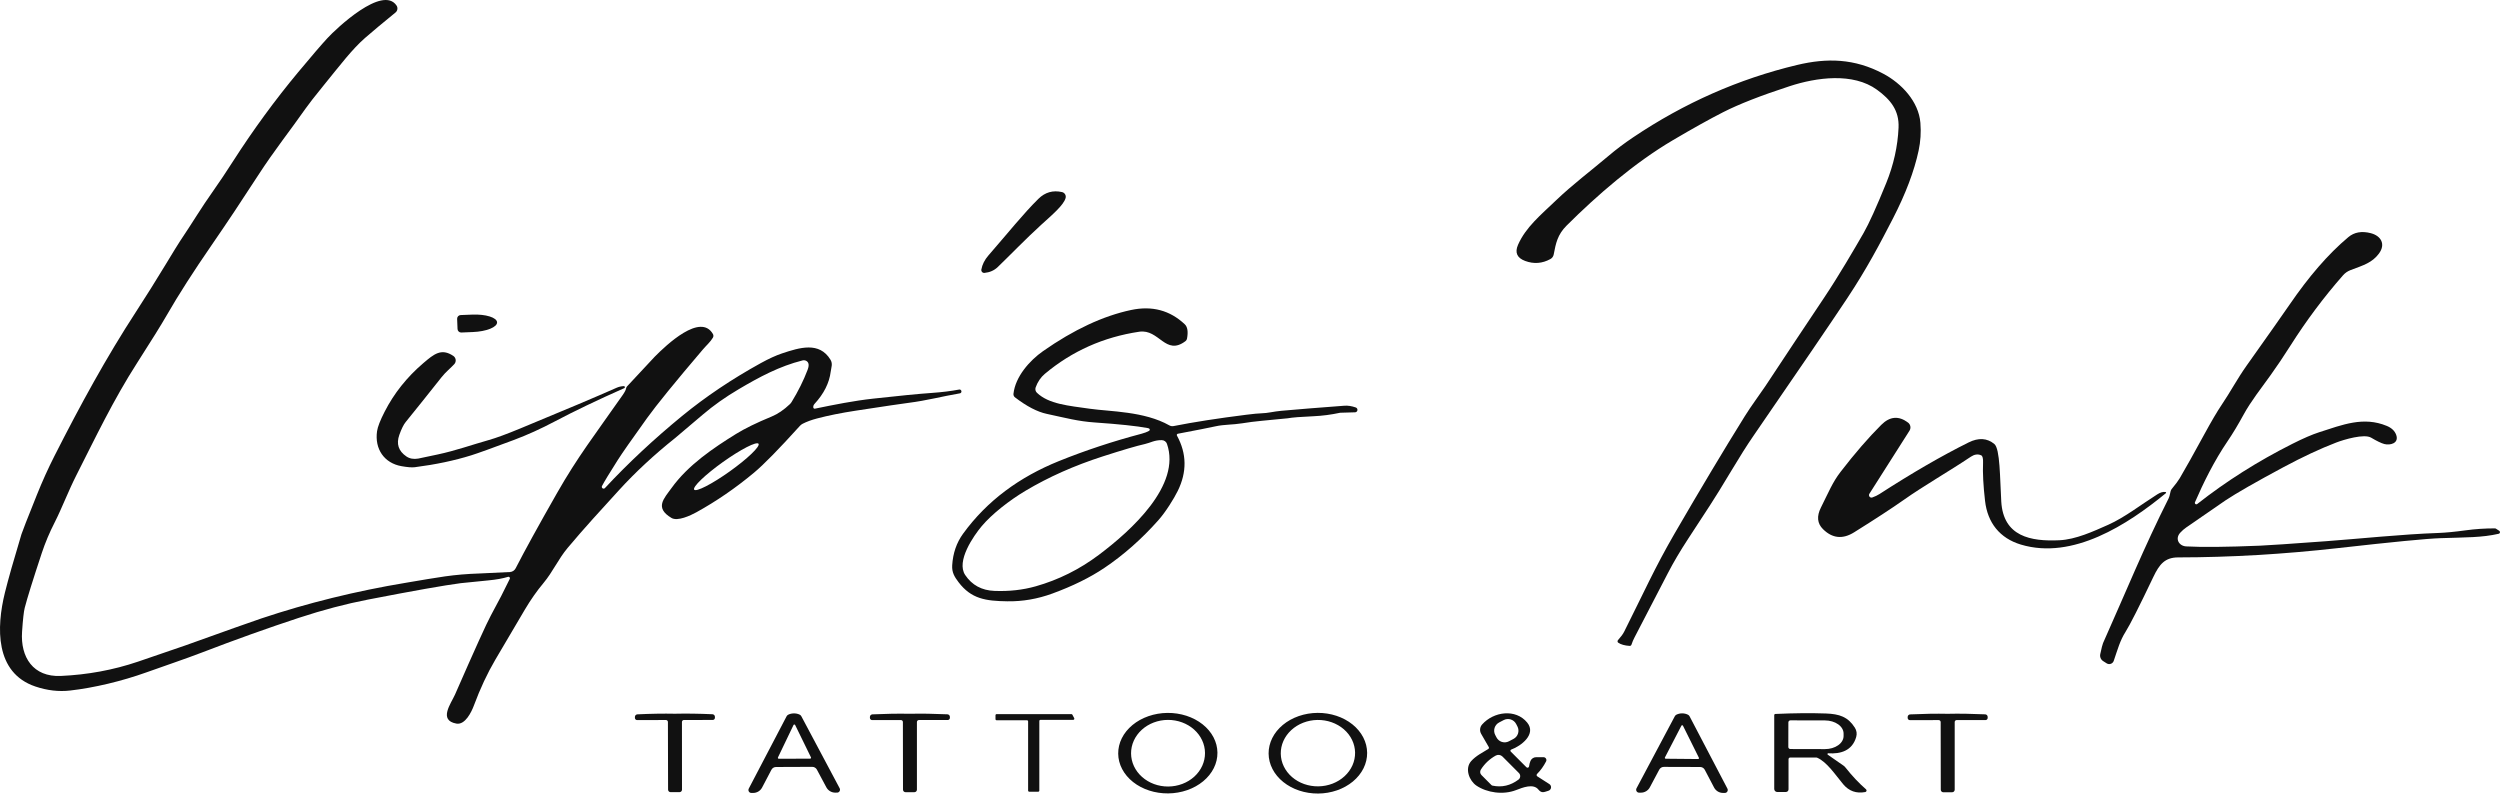 <svg xmlns="http://www.w3.org/2000/svg" width="649" height="206" viewBox="0 0 649 206" fill="none"><path d="M156.278 126.165C156.226 126.266 156.212 126.382 156.239 126.492C156.265 126.603 156.331 126.7 156.423 126.765C156.515 126.831 156.628 126.862 156.74 126.851C156.853 126.84 156.958 126.789 157.036 126.707C163.051 120.248 169.728 114.009 177.068 107.99C183.162 102.995 189.98 98.416 197.52 94.255C199.611 93.106 201.442 92.269 203.014 91.743C207.589 90.224 212.683 88.619 215.587 93.369C216.24 94.445 215.798 95.353 215.65 96.493C215.286 99.415 213.887 102.199 211.455 104.845C211.197 105.127 211.09 105.438 211.132 105.781C211.137 105.83 211.152 105.878 211.176 105.921C211.201 105.963 211.234 106.001 211.274 106.03C211.313 106.059 211.359 106.08 211.407 106.09C211.455 106.1 211.505 106.101 211.553 106.091C216.598 105.056 221.663 104.036 226.659 103.487C233.512 102.727 238.571 102.235 241.835 102.009C244.497 101.822 246.892 101.526 249.02 101.123C249.14 101.1 249.264 101.126 249.366 101.194C249.468 101.262 249.54 101.368 249.567 101.489L249.582 101.545C249.595 101.607 249.595 101.671 249.583 101.733C249.571 101.796 249.547 101.855 249.511 101.907C249.476 101.96 249.43 102.005 249.377 102.039C249.324 102.074 249.265 102.097 249.203 102.108C244.509 102.903 240.643 103.98 235.822 104.585C234.218 104.786 229.664 105.462 222.162 106.611C218.377 107.188 215.019 107.864 212.086 108.638C210.674 109.008 209.436 109.463 208.374 110.003C208.105 110.142 207.863 110.328 207.659 110.552C202.219 116.57 198.252 120.618 195.759 122.696C190.983 126.679 185.988 130.11 180.772 132.991C179.271 133.821 175.903 135.404 174.317 134.461C169.862 131.815 172.367 129.423 174.331 126.693C178.639 120.691 185.284 116.244 191.044 112.67C193.322 111.258 196.421 109.742 200.341 108.124C201.922 107.472 203.493 106.402 205.056 104.915C205.224 104.752 205.372 104.568 205.498 104.367C207.228 101.543 208.613 98.759 209.651 96.014C209.932 95.283 209.998 94.713 209.848 94.305C209.745 94.023 209.535 93.792 209.256 93.656C208.977 93.519 208.651 93.487 208.339 93.566C202.333 95.079 197.155 97.858 191.795 101.024C188.319 103.074 185.209 105.272 182.463 107.617C178.309 111.168 175.905 113.204 175.25 113.725C169.796 118.083 164.967 122.565 160.762 127.171C156.138 132.231 151.64 137.128 147.36 142.236C144.905 145.17 143.55 148.4 141.081 151.362C139.378 153.394 137.755 155.713 136.211 158.321C133.526 162.848 130.986 167.157 128.592 171.247C126.515 174.784 124.662 178.741 123.035 183.118C122.375 184.898 120.733 188.247 118.481 187.846C113.731 186.988 117.099 182.625 118.123 180.303C123.245 168.604 126.335 161.786 127.392 159.848C129.394 156.175 131.045 152.978 132.345 150.258C132.375 150.193 132.386 150.121 132.376 150.05C132.366 149.979 132.335 149.913 132.289 149.858C132.242 149.804 132.181 149.765 132.113 149.745C132.044 149.724 131.972 149.724 131.903 149.744C130.565 150.162 128.849 150.471 126.753 150.673C122.707 151.058 120.324 151.297 119.604 151.391C115.403 151.935 107.376 153.356 95.523 155.655C89.779 156.766 83.799 158.345 77.583 160.39C69.5 163.05 61.134 166.043 52.485 169.369C47.819 171.156 43.287 172.654 38.045 174.533C31.611 176.841 24.392 178.558 18.196 179.262C15.245 179.599 12.237 179.25 9.173 178.213C-1.337 174.66 -0.944 162.867 1.273 153.86C2.119 150.436 3.553 145.375 5.574 138.676C5.747 138.09 7.087 134.67 9.594 128.417C10.988 124.941 12.499 121.599 14.127 118.39C20.898 105.056 27.542 92.869 35.414 80.767C37.88 76.972 40.415 72.928 43.02 68.636C45.027 65.32 46.255 63.326 46.704 62.655C50.149 57.533 52.05 54.218 55.502 49.335C56.999 47.22 58.657 44.74 60.477 41.898C65.748 33.684 71.401 25.953 77.435 18.706C80.93 14.512 83.444 11.585 84.978 9.925C87.328 7.37 99.34 -3.965 102.947 1.446C103.133 1.725 103.208 2.065 103.157 2.398C103.107 2.731 102.934 3.034 102.673 3.247C99.226 6.057 96.599 8.25 94.794 9.826C91.384 12.816 88.479 16.686 84.108 22.055C81.732 24.978 80.162 26.985 79.4 28.078C75.274 33.975 71.247 38.964 66.925 45.648C62.855 51.943 58.861 57.936 54.941 63.626C50.175 70.54 46.308 76.578 43.343 81.738C41.855 84.322 39.287 88.457 35.639 94.143C29.366 103.909 24.707 113.753 19.824 123.372C17.775 127.397 15.993 132.097 14.211 135.58C12.859 138.226 11.739 140.885 10.85 143.559C8.558 150.478 7.08 155.225 6.416 157.801C6.173 158.744 5.943 160.808 5.728 163.993C5.272 170.649 8.633 175.786 15.769 175.476C22.738 175.166 29.413 173.933 35.793 171.775C42.566 169.481 46.633 168.088 47.995 167.595C58.851 163.693 65.477 161.34 67.872 160.538C79.879 156.527 92.411 153.438 105.466 151.271C113.998 149.85 117.414 149.111 124.669 148.865C126.307 148.808 128.875 148.686 132.373 148.499C132.683 148.481 132.984 148.383 133.244 148.214C133.505 148.045 133.718 147.811 133.861 147.535C136.195 142.98 139.78 136.459 144.617 127.974C149.984 118.559 154.313 113.035 161.639 102.565C162.172 101.801 162.471 101.219 162.537 100.82C162.573 100.618 162.666 100.432 162.803 100.286C167.397 95.341 169.782 92.782 169.96 92.609C173.019 89.513 181.867 81.14 185.073 86.705C185.156 86.849 185.2 87.012 185.2 87.178C185.2 87.345 185.156 87.51 185.073 87.655C184.456 88.732 183.389 89.639 182.421 90.779C175.232 99.223 170.416 105.143 167.974 108.539C163.998 114.074 161.468 117.696 160.383 119.403C158.217 122.814 156.849 125.068 156.278 126.165ZM196.916 115.2C196.802 115.039 196.473 115.034 195.947 115.184C195.422 115.334 194.71 115.638 193.854 116.077C192.997 116.516 192.012 117.082 190.954 117.742C189.897 118.403 188.788 119.146 187.69 119.928C186.593 120.71 185.529 121.516 184.559 122.3C183.589 123.085 182.732 123.831 182.037 124.498C181.342 125.165 180.822 125.739 180.508 126.187C180.193 126.636 180.09 126.949 180.205 127.11C180.319 127.272 180.648 127.277 181.173 127.127C181.699 126.977 182.41 126.673 183.267 126.234C184.124 125.795 185.109 125.229 186.166 124.568C187.224 123.907 188.333 123.165 189.43 122.383C190.527 121.601 191.592 120.795 192.562 120.01C193.532 119.226 194.389 118.479 195.084 117.812C195.779 117.145 196.299 116.571 196.613 116.123C196.927 115.675 197.03 115.361 196.916 115.2Z" fill="#111111"></path><path d="M420.022 166.185C420.799 165.317 421.335 164.588 421.629 163.996C426.702 153.899 429.551 147.433 434.729 138.497C441.404 126.99 447.477 116.839 452.95 108.043C454.557 105.447 457.097 102.041 458.262 100.282C463.739 91.989 468.842 84.307 473.571 77.238C477.255 71.736 481.479 64.509 483.801 60.463C485.186 58.043 487.139 53.732 489.66 47.531C491.587 42.774 492.656 37.973 492.866 33.127C493.056 28.652 490.775 25.852 487.267 23.297C481.03 18.766 471.537 20.11 464.646 22.355C457.186 24.784 451.404 27.045 447.302 29.137C443.803 30.92 439.467 33.336 434.294 36.385C424.331 42.253 414.648 50.634 406.684 58.571C404.32 60.928 403.892 63.172 403.338 66.079C403.292 66.323 403.192 66.554 403.045 66.756C402.898 66.958 402.708 67.126 402.489 67.246C400.374 68.415 398.185 68.579 395.921 67.739C393.812 66.956 393.199 65.558 394.083 63.545C396.083 58.993 399.942 55.84 404.004 51.956C408.27 47.882 412.859 44.449 417.525 40.508C419.55 38.791 421.704 37.168 423.987 35.639C437.224 26.741 451.393 20.485 466.492 16.873C474.329 14.995 481.437 15.184 488.881 19.125C493.631 21.637 498.086 26.344 498.535 31.889C498.732 34.337 498.578 36.742 498.072 39.101C496.931 44.43 494.714 50.294 491.421 56.692C488.088 63.165 484.608 69.794 479.521 77.456C475.283 83.841 467.165 95.751 455.167 113.187C453.521 115.579 451.626 118.57 449.484 122.158C447.122 126.103 445.26 129.12 443.899 131.207C441.799 134.425 439.909 137.319 438.23 139.89C436.176 143.028 434.425 145.997 432.975 148.798C427.544 159.268 424.663 164.82 424.331 165.453C424.012 166.058 423.746 166.689 423.531 167.346C423.499 167.448 423.434 167.536 423.346 167.596C423.258 167.656 423.153 167.684 423.047 167.676C421.765 167.592 420.783 167.315 420.1 166.846C420.048 166.81 420.004 166.764 419.972 166.71C419.94 166.656 419.919 166.596 419.912 166.533C419.905 166.47 419.911 166.407 419.93 166.347C419.949 166.287 419.98 166.232 420.022 166.185Z" fill="#111111"></path><path d="M254.76 69.967C254.994 68.668 255.609 67.446 256.605 66.301C261.601 60.567 265.712 55.409 269.585 51.602C271.311 49.909 273.351 49.33 275.704 49.864C275.867 49.9 276.021 49.969 276.157 50.067C276.293 50.165 276.408 50.29 276.495 50.434C276.582 50.578 276.638 50.738 276.661 50.905C276.684 51.072 276.674 51.242 276.63 51.405C276.132 53.263 273.107 55.803 270.259 58.392C266.4 61.897 261.832 66.625 259.019 69.32C258.097 70.207 256.944 70.716 255.56 70.847C255.445 70.858 255.33 70.841 255.222 70.8C255.115 70.758 255.019 70.692 254.941 70.607C254.864 70.522 254.807 70.419 254.776 70.308C254.744 70.198 254.739 70.081 254.76 69.967Z" fill="#111111"></path><path d="M569.815 130.377C569.78 130.457 569.772 130.546 569.794 130.63C569.815 130.715 569.864 130.789 569.933 130.842C570.002 130.895 570.087 130.923 570.173 130.922C570.26 130.92 570.344 130.89 570.411 130.835C577.905 124.938 586.128 119.736 595.081 115.228C597.92 113.797 600.247 112.791 602.062 112.209C608.089 110.281 613.534 108.044 619.603 110.563C620.852 111.079 621.666 111.848 622.045 112.871C622.859 115.087 620.473 115.678 618.95 115.263C618.174 115.052 617.037 114.503 615.54 113.617C613.751 112.554 608.531 114.095 606.482 114.883C602.357 116.464 597.77 118.608 592.723 121.314C585.604 125.133 580.615 127.99 577.757 129.885C577.107 130.316 573.716 132.655 567.584 136.9C566.994 137.308 566.463 137.772 565.991 138.293C564.567 139.848 565.64 141.741 567.535 141.847C571.698 142.076 578.085 142.013 586.696 141.657C588.899 141.563 594.59 141.178 603.767 140.503C612.285 139.876 623.75 138.673 633.011 138.357C634.887 138.291 637.263 138.061 640.14 137.667C642.553 137.334 645.065 137.167 647.675 137.167C647.772 137.167 647.864 137.194 647.942 137.245L648.798 137.794C648.87 137.838 648.927 137.902 648.962 137.98C648.997 138.057 649.008 138.143 648.994 138.226C648.98 138.31 648.941 138.387 648.882 138.448C648.823 138.509 648.747 138.55 648.665 138.568C644.258 139.574 640.28 139.482 633.566 139.708C629.973 139.829 621.133 140.686 607.044 142.276C592.81 143.88 578.948 144.689 565.458 144.703C562.034 144.703 560.581 146.469 559.017 149.755C555.368 157.416 552.955 162.182 551.776 164.053C550.338 166.34 549.79 168.458 548.724 171.561C548.663 171.738 548.563 171.9 548.432 172.032C548.3 172.165 548.139 172.266 547.962 172.328C547.785 172.389 547.596 172.41 547.41 172.388C547.223 172.366 547.044 172.302 546.885 172.201L545.98 171.624C545.686 171.437 545.455 171.164 545.32 170.842C545.184 170.52 545.15 170.164 545.223 169.823C545.569 168.209 545.812 167.25 545.952 166.945C551.874 153.696 556.554 142.121 562.988 129.35C563.077 129.167 563.147 128.974 563.199 128.773L563.5 127.499C563.551 127.296 563.647 127.104 563.781 126.937C564.763 125.759 565.462 124.819 565.879 124.115C567.436 121.465 569.541 117.702 572.193 112.829C574.069 109.385 575.592 106.798 576.761 105.067C578.985 101.782 580.796 98.334 583.216 94.921C589.04 86.717 592.77 81.421 594.407 79.033C599.319 71.877 604.321 66.009 609.619 61.569C611.167 60.269 613.115 59.925 615.463 60.534C618.151 61.238 619.364 63.419 617.568 65.833C615.793 68.218 613.562 68.851 610.187 70.125C609.441 70.407 608.776 70.868 608.25 71.469C603.274 77.131 598.725 83.213 594.604 89.714C592.85 92.487 591.133 95.041 589.454 97.377C587.082 100.67 584.255 104.301 582.493 107.537C581.011 110.253 579.619 112.566 578.319 114.475C574.761 119.696 571.92 125.515 569.815 130.377Z" fill="#111111"></path><path d="M298.289 111.855C298.334 111.83 298.374 111.795 298.405 111.754C298.436 111.712 298.457 111.664 298.468 111.613C298.479 111.563 298.478 111.51 298.467 111.459C298.455 111.409 298.433 111.361 298.401 111.32C298.335 111.236 298.162 111.168 297.882 111.116C295.084 110.591 290.524 110.11 284.2 109.673C279.822 109.371 276.741 108.512 271.746 107.443C269.285 106.918 266.53 105.484 263.481 103.144C263.343 103.038 263.236 102.899 263.168 102.74C263.101 102.581 263.075 102.407 263.095 102.236C263.572 97.81 267.255 93.617 270.792 91.14C278.748 85.576 286.363 82.021 293.637 80.473C299.077 79.319 303.719 80.555 307.564 84.181C308.289 84.866 308.483 86.111 308.147 87.917C308.102 88.17 307.964 88.396 307.761 88.55C302.541 92.505 300.955 85.342 295.742 86.116C286.452 87.504 278.285 91.149 271.241 97.05C270.174 97.946 269.379 99.119 268.855 100.568C268.769 100.807 268.755 101.066 268.813 101.313C268.872 101.56 269.001 101.786 269.185 101.962C272.279 104.917 277.38 105.318 282.895 106.106C288.185 106.866 297.033 106.739 303.572 110.433C303.903 110.62 304.288 110.682 304.659 110.609C309.889 109.573 316.204 108.59 323.604 107.661C325.395 107.436 326.681 107.314 327.463 107.295C329.118 107.26 330.648 106.824 332.585 106.648C336.822 106.268 342.297 105.827 349.01 105.325C349.922 105.259 350.907 105.412 351.964 105.782C352.106 105.833 352.226 105.932 352.304 106.062C352.381 106.192 352.412 106.345 352.389 106.494C352.367 106.643 352.293 106.778 352.18 106.877C352.068 106.976 351.924 107.032 351.774 107.035L347.943 107.147C347.92 107.147 347.899 107.15 347.88 107.154C345.541 107.656 343.242 107.957 340.983 108.055C337.713 108.196 335.478 108.374 334.275 108.59C334.126 108.618 331.895 108.834 327.582 109.237C325.79 109.406 324.076 109.624 322.439 109.892C320.088 110.279 317.766 110.18 315.577 110.666C313.94 111.027 310.668 111.672 305.761 112.601C305.71 112.611 305.662 112.633 305.621 112.665C305.58 112.697 305.547 112.739 305.525 112.786C305.503 112.833 305.493 112.885 305.495 112.937C305.497 112.99 305.511 113.041 305.537 113.086C308.095 117.754 308.161 122.548 305.733 127.468C304.751 129.453 302.611 132.922 300.667 135.096C296.336 139.965 291.684 144.072 286.712 147.417C282.974 149.931 278.465 152.154 273.184 154.087C269.348 155.49 265.464 156.16 261.53 156.099C255.861 156.022 252.142 155.473 248.844 151.146C247.757 149.71 247.083 148.585 247.189 146.769C247.376 143.631 248.316 140.894 250.009 138.558C256.24 129.973 264.659 123.831 274.924 119.686C281.753 116.933 288.898 114.568 296.359 112.594C297.126 112.392 297.769 112.146 298.289 111.855ZM302.94 115.218C302.844 114.942 302.665 114.702 302.426 114.531C302.188 114.36 301.902 114.265 301.607 114.261C299.692 114.226 298.646 114.951 297.194 115.274C295.099 115.743 291.457 116.813 286.27 118.483C278.879 120.866 272.188 123.845 266.196 127.419C262.035 129.903 257.503 133.442 254.857 136.588C252.731 139.121 248.157 145.7 250.57 149.281C252.329 151.899 254.86 153.271 258.162 153.397C261.965 153.548 265.534 153.151 268.869 152.208C274.782 150.534 280.247 147.811 285.266 144.039C293.679 137.72 306.694 125.956 302.94 115.218Z" fill="#111111"></path><path d="M118.671 82.775C118.665 82.651 118.684 82.527 118.727 82.409C118.769 82.293 118.835 82.185 118.919 82.094C119.003 82.002 119.104 81.928 119.217 81.876C119.33 81.824 119.452 81.795 119.576 81.79L122.614 81.671C124.293 81.603 125.913 81.776 127.118 82.152C128.323 82.528 129.015 83.076 129.041 83.676C129.065 84.276 128.421 84.879 127.25 85.351C126.079 85.823 124.477 86.127 122.796 86.195L119.751 86.322C119.628 86.326 119.505 86.307 119.389 86.263C119.273 86.22 119.167 86.155 119.076 86.07C118.986 85.986 118.912 85.885 118.861 85.772C118.809 85.659 118.781 85.538 118.776 85.414L118.671 82.775Z" fill="#111111"></path><path d="M162.074 100.755C155.113 103.842 149.103 106.722 144.042 109.396C140.416 111.314 136.864 112.923 133.384 114.223C127.696 116.352 124.017 117.677 122.347 118.198C117.983 119.563 113.097 120.593 107.69 121.287C106.951 121.386 105.8 121.296 104.238 121.02C99.726 120.232 97.228 116.538 97.881 111.95C98.04 110.824 98.697 109.133 99.853 106.877C102.29 102.111 105.634 97.91 109.886 94.275C112.657 91.903 114.587 90.313 117.681 92.396C117.85 92.51 117.992 92.66 118.098 92.835C118.203 93.009 118.271 93.204 118.295 93.406C118.318 93.609 118.299 93.814 118.236 94.007C118.174 94.201 118.071 94.378 117.934 94.528C117.05 95.506 115.71 96.554 114.65 97.898C111.179 102.284 108.069 106.171 105.318 109.557C104.771 110.228 104.221 111.338 103.669 112.886C102.832 115.226 103.443 117.096 105.501 118.494C106.343 119.066 107.362 119.251 108.56 119.05C108.616 119.04 110.305 118.684 113.626 117.98C118.334 116.981 122.698 115.405 126.929 114.223C128.795 113.697 131.499 112.703 135.04 111.239C146.687 106.431 155.036 102.903 160.088 100.656C160.631 100.413 161.25 100.272 161.947 100.234C162.01 100.233 162.07 100.253 162.12 100.291C162.169 100.329 162.204 100.383 162.219 100.444C162.234 100.504 162.227 100.568 162.201 100.625C162.174 100.682 162.13 100.727 162.074 100.755Z" fill="#111111"></path><path d="M562.181 127.731C562.214 127.738 562.244 127.754 562.268 127.778C562.292 127.801 562.309 127.83 562.317 127.862C562.325 127.893 562.324 127.926 562.313 127.957C562.303 127.987 562.284 128.014 562.258 128.034C552.351 136.175 538.101 145.428 524.623 141.375C519.129 139.721 515.972 135.717 515.319 130.039C514.861 126.08 514.688 122.787 514.8 120.16C514.847 119.025 514.685 118.373 514.316 118.204C513.446 117.796 512.526 117.972 511.656 118.549C505.931 122.391 499.441 126.078 494.165 129.807C491.199 131.899 486.922 134.692 481.332 138.187C478.357 140.049 475.658 139.77 473.235 137.35C471.752 135.877 471.577 134.015 472.709 131.763C474.715 127.766 475.726 125.198 477.796 122.517C481.524 117.681 485.05 113.607 488.376 110.295C490.598 108.076 492.916 107.879 495.329 109.704C495.643 109.942 495.856 110.29 495.926 110.678C495.996 111.067 495.918 111.467 495.708 111.801L485.289 128.188C485.218 128.302 485.183 128.435 485.19 128.569C485.198 128.703 485.246 128.831 485.329 128.937C485.413 129.042 485.526 129.118 485.655 129.156C485.783 129.193 485.92 129.189 486.047 129.145C486.762 128.892 487.382 128.597 487.906 128.259C496.405 122.766 504.123 118.298 511.06 114.855C513.628 113.579 515.85 113.712 517.726 115.256C519.241 116.508 519.178 124.164 519.529 130.187C520.055 139.285 527.163 140.601 534.621 140.249C538.859 140.052 543.391 137.969 547.3 136.231C551.53 134.352 555.944 130.912 560.062 128.315C560.867 127.809 561.573 127.614 562.181 127.731Z" fill="#111111"></path><path d="M316.047 195.384C316.062 196.756 315.743 198.119 315.108 199.393C314.474 200.668 313.538 201.829 312.352 202.812C311.166 203.795 309.754 204.579 308.196 205.121C306.639 205.662 304.967 205.95 303.275 205.968C299.859 206.004 296.571 204.938 294.135 203.003C291.698 201.069 290.314 198.426 290.285 195.655C290.27 194.283 290.589 192.921 291.223 191.646C291.858 190.372 292.794 189.21 293.98 188.227C295.166 187.244 296.578 186.46 298.136 185.918C299.693 185.377 301.365 185.089 303.057 185.071C306.473 185.035 309.761 186.102 312.197 188.036C314.633 189.97 316.018 192.613 316.047 195.384ZM312.82 195.483C312.808 193.19 311.786 190.996 309.977 189.383C308.169 187.771 305.723 186.873 303.177 186.886C300.631 186.9 298.195 187.823 296.403 189.455C294.612 191.086 293.612 193.291 293.624 195.584C293.636 197.878 294.659 200.072 296.467 201.684C298.276 203.296 300.722 204.195 303.267 204.181C305.813 204.168 308.249 203.244 310.041 201.613C311.832 199.982 312.832 197.777 312.82 195.483Z" fill="#111111"></path><path d="M354.91 195.443C354.92 196.818 354.599 198.182 353.965 199.457C353.331 200.731 352.397 201.892 351.216 202.873C350.035 203.853 348.63 204.634 347.082 205.171C345.534 205.708 343.872 205.991 342.193 206.003C338.8 206.026 335.539 204.946 333.127 202.999C330.715 201.053 329.349 198.399 329.329 195.622C329.32 194.247 329.641 192.884 330.275 191.609C330.909 190.334 331.843 189.173 333.024 188.193C334.205 187.212 335.61 186.431 337.158 185.894C338.706 185.357 340.367 185.075 342.047 185.063C345.439 185.039 348.7 186.119 351.113 188.066C353.525 190.013 354.891 192.666 354.91 195.443ZM351.78 195.367C351.744 193.081 350.694 190.905 348.859 189.317C347.025 187.729 344.557 186.86 341.999 186.9C340.732 186.92 339.481 187.163 338.318 187.614C337.154 188.066 336.101 188.717 335.217 189.532C334.334 190.346 333.639 191.308 333.17 192.361C332.702 193.414 332.47 194.539 332.488 195.671C332.523 197.956 333.574 200.132 335.408 201.72C337.243 203.308 339.71 204.177 342.269 204.137C343.536 204.117 344.787 203.874 345.95 203.423C347.114 202.971 348.167 202.32 349.05 201.505C349.934 200.691 350.629 199.73 351.098 198.676C351.566 197.623 351.798 196.498 351.78 195.367Z" fill="#111111"></path><path d="M436.701 185.188C437.229 185.192 437.727 185.309 438.195 185.539C438.373 185.628 438.519 185.771 438.609 185.947L448.439 204.727C448.5 204.845 448.529 204.976 448.525 205.107C448.521 205.239 448.483 205.368 448.415 205.48C448.348 205.593 448.252 205.686 448.138 205.75C448.024 205.814 447.896 205.847 447.766 205.846H447.302C446.82 205.846 446.347 205.713 445.935 205.463C445.523 205.212 445.188 204.853 444.966 204.425L442.559 199.837C442.447 199.62 442.278 199.438 442.07 199.311C441.863 199.183 441.624 199.114 441.381 199.112C440.899 199.112 439.323 199.108 436.652 199.098C433.985 199.089 432.411 199.084 431.93 199.084C431.686 199.084 431.447 199.149 431.238 199.275C431.029 199.4 430.859 199.58 430.744 199.795L428.309 204.369C428.085 204.795 427.748 205.152 427.334 205.4C426.921 205.648 426.448 205.778 425.966 205.776H425.503C425.372 205.776 425.243 205.742 425.129 205.677C425.015 205.612 424.92 205.519 424.853 205.405C424.786 205.292 424.749 205.163 424.746 205.03C424.743 204.898 424.774 204.767 424.836 204.65L434.785 185.933C434.878 185.756 435.025 185.613 435.206 185.525C435.674 185.3 436.172 185.188 436.701 185.188ZM432.217 196.629C432.199 196.664 432.191 196.703 432.192 196.742C432.194 196.782 432.205 196.82 432.225 196.854C432.246 196.888 432.274 196.916 432.309 196.936C432.343 196.955 432.381 196.966 432.421 196.966L440.819 197.044C440.859 197.045 440.899 197.035 440.934 197.016C440.969 196.997 440.999 196.969 441.02 196.935C441.041 196.901 441.053 196.862 441.055 196.822C441.057 196.782 441.048 196.742 441.03 196.706L436.897 188.389C436.877 188.352 436.848 188.322 436.812 188.3C436.776 188.279 436.735 188.268 436.694 188.268C436.652 188.268 436.611 188.279 436.575 188.3C436.54 188.322 436.51 188.352 436.49 188.389L432.217 196.629Z" fill="#111111"></path><path d="M474.617 195.552C474.573 195.548 474.53 195.558 474.493 195.581C474.457 195.605 474.429 195.64 474.415 195.682C474.401 195.723 474.4 195.769 474.414 195.812C474.427 195.855 474.454 195.892 474.49 195.918L478.616 198.789C478.769 198.896 478.906 199.027 479.023 199.176C480.847 201.47 482.646 203.379 484.418 204.904C484.477 204.954 484.519 205.019 484.542 205.093C484.565 205.166 484.566 205.244 484.546 205.319C484.527 205.393 484.486 205.46 484.43 205.512C484.374 205.565 484.304 205.6 484.229 205.614C481.904 206.055 479.986 205.373 478.476 203.567C476.455 201.146 474.259 197.776 471.712 196.692C471.647 196.664 471.578 196.65 471.508 196.65H464.737C464.622 196.65 464.511 196.696 464.43 196.778C464.348 196.86 464.302 196.97 464.302 197.086V204.918C464.302 205.099 464.23 205.272 464.101 205.4C463.972 205.528 463.797 205.6 463.615 205.6H461.37C461.163 205.6 460.965 205.518 460.819 205.371C460.673 205.225 460.591 205.026 460.591 204.819V185.645C460.591 185.567 460.621 185.492 460.674 185.436C460.728 185.38 460.801 185.346 460.878 185.342C465.753 185.122 470.135 185.082 474.027 185.223C477.521 185.357 479.731 186.081 481.514 188.896C481.991 189.656 482.11 190.463 481.871 191.316C480.854 194.884 477.823 195.777 474.617 195.552ZM464.26 187.531L464.246 193.92C464.246 194.06 464.302 194.194 464.4 194.293C464.499 194.392 464.633 194.448 464.773 194.448L473.754 194.469C474.389 194.47 475.018 194.383 475.605 194.213C476.192 194.043 476.725 193.793 477.175 193.477C477.625 193.161 477.981 192.786 478.225 192.373C478.469 191.96 478.594 191.517 478.595 191.07V190.437C478.596 189.534 478.088 188.667 477.183 188.027C476.278 187.387 475.049 187.027 473.768 187.024L464.787 187.003C464.647 187.003 464.513 187.059 464.414 187.158C464.316 187.257 464.26 187.391 464.26 187.531Z" fill="#111111"></path><path d="M175.244 205.646C174.49 205.646 174.102 205.646 174.079 205.646C173.907 205.644 173.743 205.574 173.622 205.451C173.501 205.329 173.433 205.164 173.433 204.991L173.391 187.428C173.391 187.292 173.337 187.162 173.241 187.065C173.145 186.969 173.015 186.915 172.879 186.915L165.393 186.936C165.242 186.936 165.097 186.876 164.991 186.769C164.884 186.662 164.824 186.517 164.824 186.366V186.12C164.822 185.947 164.887 185.78 165.004 185.655C165.122 185.529 165.284 185.453 165.456 185.444C168.997 185.275 172.248 185.221 175.208 185.282C178.165 185.212 181.413 185.257 184.954 185.416C185.126 185.423 185.288 185.497 185.407 185.621C185.526 185.746 185.593 185.912 185.593 186.084V186.331C185.593 186.482 185.533 186.627 185.426 186.734C185.32 186.841 185.175 186.901 185.024 186.901L177.545 186.908C177.409 186.908 177.279 186.962 177.183 187.058C177.087 187.154 177.033 187.285 177.033 187.421L177.047 204.991C177.047 205.162 176.98 205.327 176.861 205.449C176.741 205.571 176.579 205.642 176.408 205.646C176.385 205.646 175.997 205.646 175.244 205.646Z" fill="#111111"></path><path d="M206.158 199.092C203.487 199.102 201.913 199.109 201.436 199.113C201.192 199.115 200.954 199.184 200.746 199.312C200.538 199.439 200.369 199.621 200.257 199.838L197.85 204.426C197.628 204.855 197.293 205.214 196.881 205.465C196.469 205.715 195.996 205.848 195.514 205.847H195.051C194.92 205.848 194.792 205.815 194.678 205.751C194.564 205.687 194.469 205.594 194.401 205.481C194.333 205.369 194.296 205.24 194.291 205.108C194.287 204.977 194.317 204.846 194.377 204.728L204.2 185.948C204.291 185.772 204.436 185.629 204.614 185.54C205.082 185.31 205.58 185.195 206.109 185.195C206.637 185.191 207.135 185.301 207.603 185.526C207.784 185.613 207.932 185.757 208.024 185.934L217.98 204.644C218.041 204.761 218.07 204.891 218.066 205.022C218.062 205.154 218.025 205.281 217.958 205.394C217.891 205.506 217.797 205.599 217.684 205.664C217.571 205.728 217.444 205.762 217.314 205.763L216.851 205.77C216.369 205.773 215.896 205.643 215.483 205.395C215.069 205.147 214.732 204.79 214.507 204.363L212.066 199.796C211.952 199.58 211.783 199.4 211.575 199.273C211.368 199.147 211.13 199.079 210.887 199.078C210.405 199.078 208.829 199.083 206.158 199.092ZM201.955 196.637C201.939 196.672 201.932 196.712 201.934 196.751C201.937 196.79 201.949 196.829 201.97 196.862C201.991 196.895 202.02 196.923 202.054 196.943C202.088 196.962 202.126 196.973 202.165 196.974L210.311 196.946C210.352 196.946 210.391 196.935 210.426 196.915C210.461 196.895 210.49 196.866 210.511 196.832C210.532 196.797 210.544 196.758 210.546 196.718C210.548 196.678 210.54 196.638 210.522 196.601L206.424 188.214C206.405 188.174 206.374 188.14 206.336 188.117C206.299 188.093 206.255 188.081 206.21 188.081C206.166 188.081 206.122 188.093 206.084 188.117C206.047 188.14 206.016 188.174 205.996 188.214L201.955 196.637Z" fill="#111111"></path><path d="M236.208 185.294C239.169 185.229 242.418 185.276 245.954 185.435C246.126 185.442 246.288 185.516 246.407 185.641C246.526 185.765 246.593 185.931 246.592 186.104V186.35C246.592 186.501 246.533 186.646 246.426 186.753C246.319 186.86 246.175 186.92 246.024 186.92H238.545C238.409 186.92 238.279 186.974 238.183 187.07C238.086 187.167 238.033 187.297 238.033 187.433V204.996C238.033 205.167 237.966 205.332 237.846 205.454C237.727 205.576 237.565 205.647 237.394 205.651C237.366 205.651 236.978 205.651 236.229 205.651C235.476 205.651 235.086 205.651 235.058 205.651C234.887 205.647 234.725 205.576 234.605 205.454C234.486 205.332 234.419 205.167 234.419 204.996L234.391 187.433C234.389 187.298 234.334 187.17 234.239 187.075C234.143 186.98 234.013 186.927 233.879 186.927L226.399 186.934C226.249 186.934 226.104 186.874 225.998 186.767C225.891 186.66 225.831 186.515 225.831 186.364V186.118C225.831 185.946 225.896 185.781 226.014 185.657C226.131 185.533 226.292 185.458 226.463 185.449C230.003 185.285 233.252 185.233 236.208 185.294Z" fill="#111111"></path><path d="M258.43 186.685V185.678C258.43 185.6 258.461 185.525 258.516 185.469C258.571 185.414 258.646 185.383 258.724 185.383H278.139C278.192 185.383 278.245 185.399 278.291 185.427C278.337 185.456 278.374 185.496 278.398 185.545L278.868 186.445C278.891 186.49 278.902 186.54 278.9 186.59C278.898 186.64 278.883 186.689 278.857 186.732C278.831 186.775 278.795 186.811 278.751 186.836C278.708 186.861 278.659 186.874 278.609 186.875H270.105C270.027 186.875 269.952 186.906 269.897 186.961C269.841 187.016 269.81 187.092 269.81 187.17V205.232C269.81 205.311 269.779 205.386 269.724 205.441C269.669 205.497 269.594 205.528 269.516 205.528H267.193C267.115 205.528 267.04 205.497 266.985 205.441C266.929 205.386 266.898 205.311 266.898 205.232V187.276C266.898 187.197 266.867 187.122 266.812 187.067C266.757 187.011 266.682 186.98 266.604 186.98H258.724C258.646 186.98 258.571 186.949 258.516 186.894C258.461 186.838 258.43 186.763 258.43 186.685Z" fill="#111111"></path><path d="M392.308 194.591C392.259 194.609 392.214 194.64 392.179 194.679C392.144 194.719 392.12 194.767 392.108 194.818C392.096 194.869 392.097 194.922 392.111 194.972C392.125 195.022 392.152 195.068 392.189 195.104L396.258 199.178C396.313 199.232 396.381 199.27 396.455 199.287C396.529 199.305 396.607 199.301 396.678 199.277C396.75 199.252 396.813 199.209 396.86 199.15C396.908 199.092 396.937 199.021 396.946 198.946C397.007 198.44 397.126 197.975 397.304 197.553C397.424 197.262 397.629 197.013 397.891 196.837C398.153 196.662 398.461 196.568 398.777 196.568H400.7C400.827 196.569 400.953 196.602 401.064 196.665C401.175 196.728 401.269 196.818 401.335 196.927C401.402 197.036 401.44 197.161 401.445 197.289C401.451 197.417 401.424 197.544 401.366 197.658C400.716 198.92 399.933 200.009 399.016 200.923C398.974 200.966 398.942 201.017 398.923 201.074C398.904 201.13 398.897 201.19 398.904 201.25C398.91 201.309 398.93 201.366 398.962 201.417C398.993 201.467 399.036 201.51 399.086 201.543L402.215 203.548C402.369 203.647 402.491 203.789 402.567 203.956C402.644 204.123 402.671 204.308 402.646 204.49C402.621 204.671 402.544 204.842 402.426 204.982C402.307 205.122 402.152 205.225 401.977 205.279C400.875 205.61 400.223 206.032 399.36 204.962C398.055 203.337 395.283 204.442 393.585 205.103C390.238 206.412 386 205.8 383.264 203.935C381.447 202.696 380.191 199.579 381.889 197.616C383.159 196.167 385.095 195.238 386.358 194.436C386.439 194.385 386.498 194.304 386.521 194.211C386.545 194.118 386.532 194.02 386.485 193.936L384.506 190.502C384.289 190.125 384.195 189.689 384.238 189.256C384.281 188.823 384.458 188.415 384.745 188.089C387.741 184.698 393.48 183.931 396.455 187.575C398.925 190.594 394.876 193.662 392.308 194.591ZM393.593 187.948C393.3 187.384 392.795 186.959 392.19 186.768C391.585 186.576 390.929 186.634 390.366 186.928L389.171 187.552C388.892 187.697 388.645 187.896 388.443 188.138C388.241 188.379 388.088 188.658 387.994 188.958C387.899 189.259 387.865 189.575 387.892 189.889C387.919 190.203 388.008 190.508 388.153 190.788L388.484 191.424C388.777 191.989 389.281 192.413 389.886 192.605C390.492 192.796 391.148 192.739 391.711 192.445L392.906 191.821C393.184 191.675 393.432 191.476 393.634 191.235C393.836 190.994 393.988 190.715 394.083 190.414C394.177 190.114 394.212 189.797 394.184 189.484C394.157 189.17 394.068 188.864 393.923 188.585L393.593 187.948ZM394.189 202.394C394.319 202.297 394.427 202.173 394.505 202.03C394.583 201.888 394.63 201.73 394.642 201.568C394.654 201.406 394.631 201.243 394.574 201.09C394.518 200.938 394.429 200.799 394.315 200.684L390.035 196.392C389.808 196.167 389.514 196.022 389.198 195.979C388.881 195.936 388.56 195.997 388.281 196.153C386.681 197.049 385.397 198.261 384.429 199.79C384.29 200.007 384.23 200.265 384.258 200.522C384.286 200.778 384.401 201.016 384.583 201.198L387.172 203.801C387.25 203.875 387.345 203.926 387.446 203.949C389.874 204.46 392.121 203.942 394.189 202.394Z" fill="#111111"></path><path d="M505.63 205.672C504.881 205.672 504.493 205.672 504.465 205.672C504.294 205.669 504.132 205.598 504.013 205.476C503.893 205.354 503.826 205.189 503.827 205.018L503.798 187.448C503.798 187.312 503.744 187.181 503.648 187.085C503.552 186.989 503.422 186.935 503.286 186.935L495.8 186.949C495.649 186.949 495.505 186.889 495.398 186.782C495.291 186.675 495.231 186.53 495.231 186.379V186.132C495.23 185.959 495.295 185.791 495.414 185.665C495.533 185.539 495.697 185.464 495.87 185.457C499.406 185.293 502.655 185.241 505.616 185.302C508.577 185.236 511.828 185.283 515.368 185.443C515.539 185.452 515.7 185.526 515.817 185.651C515.935 185.775 516 185.94 516 186.111V186.358C516.001 186.433 515.987 186.508 515.959 186.578C515.93 186.648 515.889 186.712 515.836 186.765C515.783 186.819 515.72 186.861 515.651 186.891C515.581 186.92 515.507 186.935 515.432 186.935L507.952 186.928C507.816 186.928 507.686 186.982 507.59 187.078C507.494 187.174 507.44 187.305 507.44 187.441V205.011C507.44 205.183 507.372 205.349 507.251 205.471C507.13 205.594 506.966 205.664 506.794 205.665C506.771 205.665 506.383 205.668 505.63 205.672Z" fill="#111111"></path></svg>